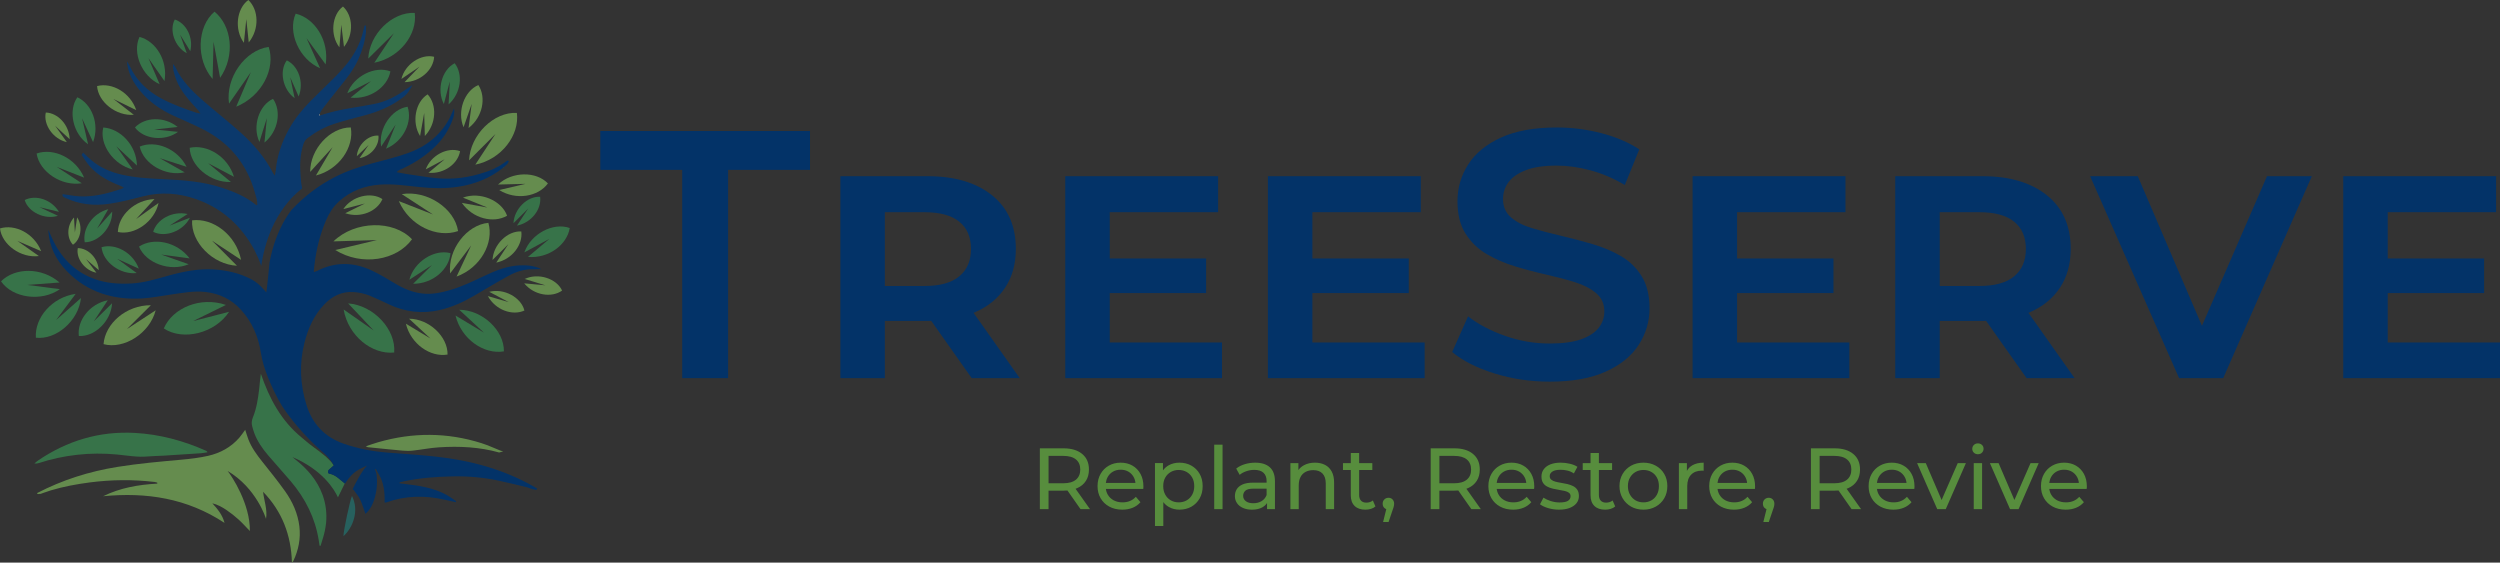 <svg xmlns="http://www.w3.org/2000/svg" id="Dark_Green_Leaves" viewBox="0 0 701.584 157.878"><rect x="0" y="0" width="701.584" height="157.878" fill="#333333" stroke="none"/><defs><style>.cls-1{fill:#578d3d;}.cls-1,.cls-2,.cls-3,.cls-4,.cls-5,.cls-6,.cls-7,.cls-8{stroke-width:0px;}.cls-2{fill:#64954b;}.cls-3{fill:#658c4e;}.cls-4{fill:#377349;}.cls-5{fill:#27615e;}.cls-6{fill:#0b396c;}.cls-7{fill:#033368;}.cls-8{fill:#fefefe;}</style></defs><path class="cls-7" d="M191.45,106.116v-58.454h-22.985v-10.899h58.851v10.899h-22.986v58.454h-12.88ZM286.166,106.116l-12.949-18.323c.088-.036.181-.068.268-.105,3.698-1.585,6.554-3.896,8.57-6.935,2.014-3.038,3.022-6.671,3.022-10.898,0-6.473-2.23-11.493-6.688-15.06-4.458-3.567-10.487-5.35-18.081-5.35h-24.472v56.671h12.483v-16.05h11.988c.348,0,.685-.013,1.027-.02l11.357,16.07h13.474ZM269.225,62.226c2.18,1.783,3.269,4.327,3.269,7.629s-1.089,5.862-3.269,7.678c-2.18,1.818-5.449,2.725-9.809,2.725h-11.097v-20.707h11.097c4.359,0,7.629.892,9.809,2.675ZM311.43,96.109v-13.871h27.047v-9.709h-27.047v-12.979h30.416v-10.106h-42.9v56.671h43.989v-10.006h-31.506ZM368.298,96.109v-13.871h27.047v-9.709h-27.047v-12.979h30.416v-10.106h-42.9v56.671h43.989v-10.006h-31.506ZM434.876,107.106c-5.417,0-10.601-.777-15.555-2.328-4.953-1.551-8.884-3.55-11.79-5.994l4.458-10.006c2.775,2.18,6.208,3.997,10.304,5.449,4.095,1.454,8.288,2.18,12.583,2.18,3.632,0,6.571-.396,8.817-1.188,2.245-.793,3.897-1.866,4.954-3.22,1.056-1.353,1.585-2.888,1.585-4.607,0-2.113-.76-3.814-2.279-5.103-1.52-1.288-3.485-2.311-5.894-3.071-2.412-.758-5.088-1.469-8.025-2.13-2.94-.659-5.88-1.436-8.818-2.328-2.94-.892-5.615-2.046-8.025-3.468-2.412-1.42-4.376-3.319-5.894-5.697-1.52-2.378-2.279-5.416-2.279-9.116,0-3.764,1.006-7.215,3.022-10.353,2.014-3.136,5.085-5.647,9.214-7.529,4.127-1.883,9.363-2.824,15.704-2.824,4.161,0,8.288.53,12.384,1.585,4.095,1.057,7.662,2.576,10.7,4.557l-4.062,10.007c-3.106-1.848-6.308-3.22-9.61-4.112-3.304-.892-6.474-1.337-9.512-1.337-3.567,0-6.457.43-8.669,1.288-2.214.859-3.832,1.982-4.854,3.369-1.025,1.387-1.536,2.972-1.536,4.756,0,2.114.743,3.814,2.229,5.103,1.486,1.288,3.434,2.296,5.846,3.022,2.41.728,5.103,1.436,8.075,2.13,2.972.693,5.927,1.471,8.867,2.328,2.938.859,5.613,1.982,8.025,3.369,2.41,1.387,4.359,3.27,5.846,5.647,1.486,2.378,2.229,5.384,2.229,9.016,0,3.7-1.008,7.118-3.022,10.254-2.015,3.138-5.103,5.647-9.264,7.53-4.161,1.882-9.412,2.823-15.752,2.823ZM487.484,96.109v-13.871h27.047v-9.709h-27.047v-12.979h30.416v-10.106h-42.9v56.671h43.99v-10.006h-31.506ZM582.199,106.116l-12.949-18.323c.088-.036.181-.068.268-.105,3.698-1.585,6.554-3.896,8.57-6.935,2.014-3.038,3.022-6.671,3.022-10.898,0-6.473-2.229-11.493-6.688-15.06-4.458-3.567-10.487-5.35-18.081-5.35h-24.472v56.671h12.483v-16.05h11.988c.348,0,.685-.013,1.027-.02l11.357,16.07h13.474ZM565.258,62.226c2.18,1.783,3.269,4.327,3.269,7.629s-1.089,5.862-3.269,7.678c-2.18,1.818-5.449,2.725-9.809,2.725h-11.097v-20.707h11.097c4.359,0,7.629.892,9.809,2.675ZM636.194,49.445l-18.253,41.992-18.008-41.992h-13.376l24.968,56.671h12.384l24.868-56.671h-12.582ZM670.077,96.109v-13.871h27.047v-9.709h-27.047v-12.979h30.416v-10.106h-42.9v56.671h43.99v-10.006h-31.506Z"></path><path class="cls-1" d="M302.305,136.983c1.056-.471,1.869-1.15,2.437-2.036s.853-1.947.853-3.181c0-1.869-.634-3.328-1.902-4.376s-3.007-1.573-5.217-1.573h-6.656v17.066h2.438v-5.193h4.218c.375,0,.736-.015,1.084-.044l3.671,5.238h2.658l-4.056-5.724c.159-.057.323-.108.473-.175ZM298.405,135.618h-4.145v-7.68h4.145c1.56,0,2.742.333,3.547 1.0.805.667,1.206,1.609,1.206,2.829s-.402,2.165-1.206,2.84c-.805.675-1.987,1.012-3.547,1.012ZM317.81,130.668c-.96-.552-2.064-.829-3.316-.829-1.235,0-2.344.28-3.328.841-.984.56-1.756,1.337-2.316,2.328s-.841,2.129-.841,3.413c0,1.284.288,2.422.865,3.414s1.39,1.771,2.438,2.34c1.048.569,2.264.853,3.645.853,1.072,0,2.043-.178,2.913-.536.869-.357,1.597-.877,2.182-1.56l-1.292-1.511c-.472.52-1.02.91-1.646,1.17-.626.261-1.32.39-2.084.39-.926,0-1.747-.187-2.462-.56-.716-.374-1.272-.898-1.67-1.573-.294-.497-.477-1.046-.554-1.645h10.489c.017-.114.029-.236.037-.366.008-.13.012-.244.012-.342,0-1.332-.272-2.499-.817-3.498s-1.296-1.776-2.255-2.329ZM312.325,132.363c.634-.366,1.357-.548,2.169-.548.829,0,1.556.183,2.183.548.625.366,1.117.874,1.474,1.523.271.493.434,1.038.49,1.634h-8.303c.068-.592.234-1.133.5-1.621.357-.659.853-1.17,1.487-1.536ZM334.339,130.668c-.975-.552-2.096-.829-3.364-.829-1.105,0-2.101.244-2.987.731-.639.352-1.177.835-1.621,1.44v-2.05h-2.243v17.65h2.34v-6.704c.441.571.961,1.035,1.573,1.377.886.496,1.865.743,2.938.743,1.268,0,2.389-.276,3.364-.829.976-.552,1.747-1.325,2.316-2.316s.853-2.146.853-3.462-.285-2.466-.853-3.45c-.569-.983-1.34-1.751-2.316-2.304ZM334.571,138.823c-.382.692-.902,1.224-1.56,1.597-.659.374-1.402.56-2.231.56-.813,0-1.549-.187-2.207-.56-.659-.374-1.179-.906-1.561-1.597-.381-.69-.572-1.49-.572-2.401,0-.926.191-1.726.572-2.401.382-.674.902-1.198,1.561-1.572.658-.374,1.394-.561,2.207-.561.829,0,1.572.187,2.231.561.658.374,1.178.898,1.56,1.572.382.675.573,1.475.573,2.401,0,.911-.191,1.711-.573,2.401ZM340.751,124.793h2.341v18.089h-2.341v-18.089ZM352.258,129.84c-1.024,0-2.003.142-2.938.427-.934.284-1.735.695-2.401,1.231l.976,1.755c.503-.422,1.121-.759,1.853-1.012.731-.252,1.478-.378,2.243-.378,1.154,0,2.019.272,2.596.817s.866,1.313.866,2.304v.463h-3.706c-1.284,0-2.304.171-3.06.512-.755.342-1.3.796-1.633,1.365-.333.569-.5,1.203-.5,1.902,0,.731.195,1.386.585,1.963s.946,1.028,1.67,1.352c.723.326,1.564.488,2.523.488,1.186,0,2.169-.223,2.95-.671.55-.315.976-.713,1.292-1.186v1.71h2.219v-7.801c0-1.771-.479-3.088-1.439-3.949s-2.324-1.292-4.096-1.292ZM354.025,140.64c-.658.39-1.426.585-2.304.585-.894,0-1.593-.19-2.096-.572-.504-.382-.756-.89-.756-1.524,0-.552.203-1.024.61-1.414.406-.39,1.194-.585,2.365-.585h3.608v1.804c-.293.748-.768,1.317-1.427,1.706ZM373.711,132.302c.455.829.683,1.878.683,3.145v7.436h-2.34v-7.167c0-1.251-.305-2.195-.914-2.829-.61-.634-1.467-.951-2.572-.951-.829,0-1.552.163-2.17.488-.618.325-1.093.805-1.427,1.439-.333.634-.5,1.422-.5,2.365v6.656h-2.34v-12.921h2.243v1.954c.402-.56.93-1.017,1.585-1.369.878-.471,1.902-.707,3.072-.707,1.056,0,1.987.204,2.792.61.804.406,1.434,1.024,1.889,1.852ZM385.267,140.445l.732,1.682c-.358.309-.784.536-1.28.683-.496.147-1.012.22-1.548.22-1.301,0-2.308-.349-3.023-1.048-.715-.698-1.072-1.698-1.072-2.998v-7.095h-2.195v-1.926h2.195v-2.829h2.34v2.829h3.706v1.926h-3.706v6.997c0,.699.175,1.236.524,1.609.349.375.849.561,1.499.561.731,0,1.341-.203,1.828-.61ZM390.801,140.165c.292.317.439.711.439,1.182,0,.163-.013.321-.037.476-.025.154-.065.333-.122.536-.057.204-.142.451-.256.744l-1.146,3.389h-1.536l.896-3.618c-.2-.073-.381-.183-.542-.332-.317-.292-.475-.69-.475-1.194,0-.488.158-.886.475-1.194s.703-.463,1.158-.463c.471,0,.853.158,1.146.475ZM411.986,136.983c1.056-.471,1.869-1.15,2.438-2.036.569-.886.853-1.947.853-3.181,0-1.869-.634-3.328-1.902-4.376s-3.007-1.573-5.217-1.573h-6.656v17.066h2.438v-5.193h4.218c.375,0,.736-.015,1.084-.045l3.671,5.238h2.657l-4.056-5.724c.159-.057.323-.109.473-.175ZM408.086,135.618h-4.144v-7.68h4.144c1.56,0,2.743.333,3.547 1.0.805.667,1.207,1.609,1.207,2.829s-.402,2.165-1.207,2.84c-.804.675-1.987,1.012-3.547,1.012ZM427.492,130.668c-.96-.552-2.064-.829-3.316-.829-1.235,0-2.344.28-3.328.841-.984.56-1.756,1.337-2.316,2.328s-.841,2.129-.841,3.413c0,1.284.288,2.422.865,3.414s1.39,1.771,2.438,2.34c1.048.569,2.264.853,3.645.853,1.072,0,2.043-.178,2.913-.536.869-.357,1.597-.877,2.182-1.56l-1.292-1.511c-.472.52-1.02.91-1.646,1.17-.626.261-1.32.39-2.084.39-.926,0-1.747-.187-2.462-.56-.716-.374-1.272-.898-1.67-1.573-.294-.497-.477-1.046-.554-1.645h10.489c.017-.114.029-.236.037-.366.008-.13.012-.244.012-.342,0-1.332-.272-2.499-.817-3.498s-1.296-1.776-2.255-2.329ZM422.006,132.363c.634-.366,1.357-.548,2.169-.548.829,0,1.556.183,2.183.548.625.366,1.117.874,1.474,1.523.271.493.434,1.038.49,1.634h-8.303c.068-.592.234-1.133.5-1.621.357-.659.853-1.17,1.487-1.536ZM442.643,137.446c.3.439.451,1.024.451,1.756,0,.78-.228,1.454-.683,2.023-.456.569-1.097,1.012-1.926,1.329-.829.317-1.82.475-2.974.475-1.073,0-2.093-.146-3.06-.438-.967-.293-1.727-.65-2.279-1.073l.976-1.853c.552.374,1.235.691,2.048.951.812.26,1.641.39,2.487.39,1.089,0,1.872-.154,2.352-.464.479-.308.719-.739.719-1.292,0-.406-.146-.723-.438-.951-.293-.228-.679-.398-1.158-.512s-1.012-.216-1.597-.305-1.17-.203-1.756-.342c-.585-.138-1.121-.333-1.609-.585-.488-.252-.878-.601-1.17-1.048-.292-.447-.439-1.044-.439-1.792,0-.781.22-1.463.659-2.049.439-.584,1.06-1.036,1.865-1.352.804-.317,1.759-.476,2.864-.476.845,0,1.702.102,2.572.305.869.203,1.58.491,2.133.865l-1,1.853c-.585-.39-1.195-.659-1.829-.805s-1.268-.22-1.902-.22c-1.024,0-1.788.167-2.291.5-.504.333-.756.76-.756,1.28,0,.438.151.776.451,1.012.301.236.691.419,1.17.548.479.13,1.012.24,1.597.329.585.09,1.17.204,1.756.342s1.117.329,1.597.572c.479.244.869.585,1.17,1.024ZM452.553,140.445l.731,1.682c-.357.309-.784.536-1.28.683-.496.147-1.012.22-1.548.22-1.301,0-2.308-.349-3.023-1.048-.716-.698-1.073-1.698-1.073-2.998v-7.095h-2.194v-1.926h2.194v-2.829h2.341v2.829h3.706v1.926h-3.706v6.997c0,.699.175,1.236.524,1.609.349.375.849.561,1.499.561.731,0,1.34-.203,1.828-.61ZM464.657,130.681c-1.016-.561-2.166-.841-3.45-.841-1.301,0-2.455.28-3.462.841-1.008.56-1.804,1.337-2.389,2.328s-.877,2.129-.877,3.413c0,1.268.292,2.401.877,3.401.585,1,1.381,1.784,2.389,2.353,1.007.569,2.161.853,3.462.853,1.284,0,2.434-.284,3.45-.853,1.016-.569,1.812-1.349,2.389-2.34s.865-2.129.865-3.414c0-1.3-.288-2.441-.865-3.425-.577-.983-1.373-1.756-2.389-2.316ZM464.986,138.823c-.374.692-.889,1.224-1.548,1.597-.658.374-1.402.56-2.231.56s-1.569-.187-2.219-.56c-.65-.374-1.17-.906-1.56-1.597-.39-.69-.585-1.49-.585-2.401,0-.926.195-1.726.585-2.401.39-.674.91-1.198,1.56-1.572.65-.374,1.39-.561,2.219-.561s1.573.187,2.231.561c.659.374,1.174.898,1.548,1.572.374.675.561,1.475.561,2.401,0,.911-.187,1.711-.561,2.401ZM474.982,130.547c.845-.471,1.886-.707,3.121-.707v2.267c-.097-.016-.191-.024-.28-.024h-.256c-1.251,0-2.243.374-2.974,1.121-.731.748-1.097,1.829-1.097,3.243v6.436h-2.341v-12.921h2.243v2.193c.365-.677.887-1.219,1.585-1.608ZM489.464,130.668c-.959-.552-2.064-.829-3.316-.829-1.236,0-2.345.28-3.328.841-.983.56-1.755,1.337-2.316,2.328-.56.991-.841,2.129-.841,3.413,0,1.284.288,2.422.865,3.414.576.991,1.389,1.771,2.438,2.34,1.048.569,2.263.853,3.644.853,1.073,0,2.044-.178,2.913-.536.869-.357,1.597-.877,2.182-1.56l-1.292-1.511c-.472.52-1.02.91-1.645,1.17-.626.261-1.321.39-2.084.39-.927,0-1.748-.187-2.463-.56-.716-.374-1.272-.898-1.67-1.573-.293-.497-.477-1.046-.554-1.645h10.489c.016-.114.028-.236.036-.366.008-.13.013-.244.013-.342,0-1.332-.273-2.499-.817-3.498-.545-1-1.296-1.776-2.255-2.329ZM483.978,132.363c.634-.366,1.357-.548,2.17-.548.829,0,1.556.183,2.182.548s1.117.874,1.474,1.523c.271.493.434,1.038.49,1.634h-8.304c.068-.592.234-1.133.5-1.621.357-.659.853-1.17,1.487-1.536ZM497.509,140.165c.293.317.439.711.439,1.182,0,.163-.012.321-.037.476-.024.154-.065.333-.122.536-.057.204-.142.451-.256.744l-1.146,3.389h-1.535l.895-3.618c-.2-.073-.381-.183-.542-.332-.317-.292-.475-.69-.475-1.194,0-.488.158-.886.475-1.194s.703-.463,1.158-.463c.471,0,.853.158,1.146.475ZM518.694,136.983c1.056-.471,1.869-1.15,2.438-2.036.569-.886.853-1.947.853-3.181,0-1.869-.633-3.328-1.901-4.376s-3.007-1.573-5.218-1.573h-6.656v17.066h2.438v-5.193h4.218c.375,0,.737-.015,1.084-.045l3.67,5.238h2.658l-4.056-5.724c.159-.057.323-.109.473-.175ZM514.793,135.618h-4.145v-7.68h4.145c1.56,0,2.742.333,3.547 1.0.805.667,1.207,1.609,1.207,2.829s-.402,2.165-1.207,2.84c-.805.675-1.987,1.012-3.547,1.012ZM534.199,130.668c-.959-.552-2.064-.829-3.316-.829-1.236,0-2.345.28-3.328.841-.983.56-1.755,1.337-2.316,2.328-.56.991-.841,2.129-.841,3.413,0,1.284.288,2.422.865,3.414.576.991,1.389,1.771,2.438,2.34,1.048.569,2.263.853,3.644.853,1.073,0,2.044-.178,2.913-.536.869-.357,1.597-.877,2.182-1.56l-1.292-1.511c-.472.52-1.02.91-1.645,1.17-.626.261-1.321.39-2.084.39-.927,0-1.748-.187-2.463-.56-.716-.374-1.272-.898-1.67-1.573-.293-.497-.477-1.046-.554-1.645h10.489c.016-.114.028-.236.036-.366.008-.13.013-.244.013-.342,0-1.332-.273-2.499-.817-3.498-.545-1-1.296-1.776-2.255-2.329ZM528.714,132.363c.634-.366,1.357-.548,2.17-.548.829,0,1.556.183,2.182.548s1.117.874,1.474,1.523c.271.493.434,1.038.49,1.634h-8.304c.068-.592.234-1.133.5-1.621.357-.659.853-1.17,1.487-1.536ZM549.412,129.962h2.291l-5.656,12.921h-2.389l-5.656-12.921h2.438l4.443,10.352,4.529-10.352ZM553.898,129.962h2.341v12.921h-2.341v-12.921ZM556.202,124.854c.3.285.451.638.451,1.061,0,.438-.146.808-.439,1.109-.292.301-.674.451-1.146.451-.456,0-.833-.146-1.134-.439-.301-.292-.451-.65-.451-1.072,0-.439.15-.805.451-1.098.3-.292.678-.438,1.134-.438.455,0,.832.142,1.134.426ZM569.842,129.962h2.291l-5.656,12.921h-2.389l-5.656-12.921h2.438l4.443,10.352,4.529-10.352ZM584.823,132.997c-.545-1-1.296-1.776-2.255-2.329-.959-.552-2.064-.829-3.316-.829-1.236,0-2.345.28-3.328.841-.983.56-1.755,1.337-2.316,2.328-.56.991-.841,2.129-.841,3.413,0,1.284.288,2.422.865,3.414.576.991,1.389,1.771,2.438,2.34,1.048.569,2.263.853,3.644.853,1.073,0,2.044-.178,2.913-.536.869-.357,1.597-.877,2.182-1.56l-1.292-1.511c-.472.52-1.02.91-1.645,1.17-.626.261-1.321.39-2.084.39-.927,0-1.748-.187-2.463-.56-.716-.374-1.272-.898-1.67-1.573-.293-.497-.477-1.046-.554-1.645h10.489c.016-.114.028-.236.036-.366.008-.13.013-.244.013-.342,0-1.332-.273-2.499-.817-3.498ZM577.082,132.363c.634-.366,1.357-.548,2.17-.548.829,0,1.556.183,2.182.548s1.117.874,1.474,1.523c.271.493.434,1.038.49,1.634h-8.304c.068-.592.234-1.133.5-1.621.357-.659.853-1.17,1.487-1.536Z"></path><path class="cls-4" d="M58.24,126.915c-.71.109-1.286.24-1.868.28-3.506.24-7.013.468-10.521.683-1.437.088-2.883.076-4.314.215-2.946.288-5.831-.27-8.734-.546-7.529-.716-14.878.118-22.067,2.442-.311.101-.636.159-1.067.048.313-.255.609-.535.941-.761,8.211-5.593,17.241-8.327,27.211-7.788,7.025.38,13.687,2.194,20.089,5.048.067.03.107.119.329.379Z"></path><path class="cls-3" d="M140.083,126.989c-5.521-1.555-11.166-1.815-16.842-1.458-2.482.156-4.941.657-7.419.93-.954.105-1.935.083-2.893-.003-3.2-.285-6.396-.625-9.593-.947-.207-.021-.411-.072-.653-.28,1.144-.376,2.278-.786,3.434-1.121,9.688-2.803,19.364-2.789,28.994.253,1.837.58,3.595,1.409,5.393,2.114.228.089.477.127.715.189-.379.108-.758.215-1.136.323Z"></path><path class="cls-5" d="M98.776,139.198c2.078,4.057.31,8.832-2.389,11.272-.051-1.25,1.832-10.133,2.389-11.272Z"></path><path class="cls-2" d="M141.546,45.66c-.105.077-.209.154-.313.231.105-.077.209-.154.313-.231Z"></path><path class="cls-2" d="M139.302,47.004c-.102.054-.203.107-.304.161.102-.054.203-.107.304-.161Z"></path><path class="cls-2" d="M139.811,46.746c-.117.057-.235.113-.352.17.118-.057.235-.113.352-.17Z"></path><path class="cls-2" d="M17.953,55.334c.097.049.193.099.289.148-.097-.05-.193-.099-.289-.148Z"></path><path class="cls-2" d="M137.282,47.925c-.096.037-.192.074-.288.111.096-.037.192-.074.288-.111Z"></path><path class="cls-2" d="M142.295,45.122c-.111.08-.222.16-.332.24.111-.08.222-.16.332-.24Z"></path><path class="cls-2" d="M138.483,47.418c-.073.032-.146.065-.218.096.073-.032.145-.064.218-.096Z"></path><polygon class="cls-2" points="141.202 47.084 141.211 46.995 141.301 46.997 141.293 47.088 141.202 47.084"></polygon><polygon class="cls-2" points="140.043 46.624 140.022 46.677 139.968 46.659 139.984 46.583 140.043 46.624"></polygon><polygon class="cls-2" points="142.167 46.212 142.2 46.179 142.224 46.238 142.167 46.212"></polygon><polygon class="cls-2" points="140.563 46.313 140.529 46.389 140.445 46.382 140.471 46.289 140.563 46.313"></polygon><path class="cls-2" d="M141.08,45.976c-.058.038-.116.076-.173.113.058-.038.116-.075.173-.113Z"></path><path class="cls-2" d="M141.831,45.441c-.059.043-.118.086-.177.129.059-.043.118-.086.177-.129Z"></path><path class="cls-8" d="M89.885,32.383c-.131.012-.262.024-.394.035.05-.123.099-.245.148-.368.082.111.163.222.245.333Z"></path><path class="cls-3" d="M125.6,99.503c.086-5.049-5.192-10.03-10.804-10.062l5.992,5.546-6.886-4.147c1.403,5.729,6.883,9.479,11.697,8.662Z"></path><path class="cls-3" d="M147.169,87.145c-.924-3.711-5.758-6.323-9.869-5.25l5.467,2.887-5.848-1.688c2.145,3.917,6.887,5.59,10.249,4.052Z"></path><path class="cls-3" d="M157.748,81.544c-1.574-3.413-6.722-5.048-10.495-3.256l5.81,1.783-5.957-.556c2.792,3.388,7.678,4.133,10.642,2.029Z"></path><path class="cls-3" d="M146.298,64.95c-3.886-.221-7.883,3.692-8.08,8.012l4.455-4.445-3.405,5.176c4.455-.905,7.511-5.011,7.03-8.743Z"></path><path class="cls-3" d="M137.054,62.532c-6.11.582-11.43,7.529-10.731,14.204l5.91-7.874-4.102,8.746c6.734-2.443,10.543-9.464,8.923-15.076Z"></path><path class="cls-3" d="M115.625,67.147c-5.198-5.471-16.04-5.251-22.055.593l12.197-.366-11.683,2.793c7.496,4.636,17.265,2.893,21.541-3.02Z"></path><path class="cls-3" d="M107.324,55.871c-3.225-2.147-8.627-.802-10.973,2.808l6.064-1.572-5.53,2.728c4.28,1.467,8.972-.517,10.439-3.964Z"></path><path class="cls-3" d="M128.554,64.846c-.981-6.39-8.716-11.536-15.803-10.366l8.758,5.706-9.584-3.748c3.006,6.926,10.73,10.477,16.629,8.408Z"></path><path class="cls-3" d="M142.306,60.539c-1.543-4.311-7.614-6.848-12.385-5.081l6.858,2.789-7.168-1.315c3.023,4.411,8.871,5.84,12.695,3.607Z"></path><path class="cls-3" d="M153.762,51.481c-3.279-3.486-10.155-3.381-13.988.305l7.736-.193-7.418,1.734c4.739,2.964,10.939,1.89,13.67-1.847Z"></path><path class="cls-3" d="M145.057,31.689c-6.455-.366-13.094,6.132-13.421,13.308l7.4-7.383-5.655,8.597c7.399-1.503,12.476-8.322,11.676-14.522Z"></path><path class="cls-3" d="M129.113,42.419c-3.501-1.279-8.25,1.2-9.627,5.106l5.316-2.841-4.555,3.802c4.335.405,8.274-2.512,8.867-6.067Z"></path><path class="cls-3" d="M134.248,23.869c-3.959,1.654-6.037,7.459-4.15,11.838l2.275-6.554-.881,6.773c3.981-3.044,5.033-8.587,2.757-12.056Z"></path><path class="cls-3" d="M120.01,26.477c-3.458,2.137-4.538,7.878-2.121,11.694l1.153-6.471.183,6.468c3.272-3.441,3.431-8.784.784-11.691Z"></path><path class="cls-3" d="M106.203,38.052c-2.859-.219-5.861,2.604-6.069,5.784l3.347-3.209-2.584,3.763c3.295-.601,5.606-3.581,5.306-6.338Z"></path><path class="cls-3" d="M98.444,35.764c-5.78-.042-11.422,6.055-11.396,12.478l6.282-6.921-4.67,7.928c6.541-1.669,10.773-7.984,9.784-13.485Z"></path><path class="cls-3" d="M121.837,15.935c-3.688-.91-8.225,2.125-9.19,6.234l5.072-3.463-4.196,4.353c4.436-.068,8.105-3.457,8.314-7.124Z"></path><path class="cls-3" d="M96.248,1.827c-3.141,2.366-3.671,7.993-1.002,11.454l.535-6.337.753,6.215c2.845-3.606,2.523-8.767-.285-11.332Z"></path><path class="cls-3" d="M69.691,0c-3.338,2.434-3.986,8.335-1.24,12.014l.665-6.647.689,6.54c3.047-3.741,2.793-9.167-.114-11.907Z"></path><path class="cls-3" d="M27.24,24.156c.313,4.467,5.359,8.46,10.318,8.057l-5.72-4.438,6.402,3.133c-1.68-4.952-6.809-7.844-10.999-6.752Z"></path><path class="cls-3" d="M12.851,31.576c-.761,3.403,2.115,7.507,5.906,8.311l-3.281-4.586,4.08,3.764c-.151-4.07-3.335-7.37-6.705-7.489Z"></path><path class="cls-3" d="M53.913,61.834c-.358,6.114,5.786,12.416,12.584,12.739l-6.982-7.024,8.135,5.373c-1.411-7.013-7.862-11.834-13.738-11.088Z"></path><path class="cls-3" d="M33.078,65.105c4.68,1.038,10.314-2.925,11.409-8.138l-6.296,4.521,5.164-5.617c-5.594.217-10.123,4.602-10.277,9.235Z"></path><path class="cls-3" d="M20.481,68.677c2.218-1.462,2.814-5.232,1.162-7.678l-.629,4.249-.243-4.221c-2.071,2.31-2.073,5.803-.289,7.651Z"></path><path class="cls-3" d="M21.831,69.628c-.558,2.909,1.99,6.319,5.23,6.903l-2.904-3.809,3.562,3.09c-.234-3.452-3.022-6.171-5.887-6.184Z"></path><path class="cls-3" d="M0,64.11c.528,4.548,5.868,8.39,10.914,7.747l-6.049-4.266,6.685,2.901c-1.947-4.98-7.321-7.693-11.549-6.383Z"></path><path class="cls-3" d="M29.058,96.579c5.763,1.546,12.985-3.075,14.631-9.497l-8.076,5.277,6.728-6.703c-6.968-.035-12.838,5.17-13.283,10.922Z"></path><path class="cls-4" d="M141.413,98.604c.098-5.86-6.028-11.639-12.541-11.676l6.956,6.436-7.993-4.811c1.629,6.648,7.99,11,13.578,10.051Z"></path><path class="cls-4" d="M110.621,98.931c.547-6.442-5.761-13.261-12.925-13.789l7.172,7.604-8.435-5.894c1.294,7.439,7.968,12.704,14.188,12.079Z"></path><path class="cls-4" d="M126.431,71.051c-4.538-1.23-10.238,2.397-11.548,7.455l6.374-4.143-5.315,5.269c5.491.042,10.127-4.048,10.489-8.581Z"></path><path class="cls-4" d="M159.888,63.988c-4.652-1.672-10.933,1.647-12.733,6.837l7.031-3.803-6.016,5.073c5.751.507,10.956-3.388,11.718-8.107Z"></path><path class="cls-4" d="M151.581,55.222c-3.599-.204-7.3,3.418-7.482,7.419l4.125-4.116-3.153,4.793c4.125-.838,6.955-4.64,6.509-8.096Z"></path><path class="cls-4" d="M127.604,17.746c-3.605,1.847-5.136,7.463-3.039,11.446l1.661-6.335-.333,6.439c3.524-3.157,4.107-8.451,1.711-11.549Z"></path><path class="cls-4" d="M114.38,29.954c-4.541.671-8.226,6.141-7.424,11.178l4.087-6.195-2.7,6.789c4.93-2.106,7.482-7.575,6.037-11.772Z"></path><path class="cls-4" d="M109.56,20.036c-4.332-1.669-10.3,1.315-12.1,6.149l6.681-3.422-5.755,4.635c5.389.598,10.358-2.948,11.174-7.363Z"></path><path class="cls-4" d="M116.394,3.629c-6.276-.352-12.732,5.903-13.049,12.812l7.195-7.108-5.498,8.277c7.194-1.447,12.13-8.012,11.353-13.981Z"></path><path class="cls-4" d="M82.974,3.835c-2.324,5.248.996,12.797,6.856,15.314l-3.818-8.458,5.373,7.388c1.067-6.617-3.01-12.969-8.411-14.245Z"></path><path class="cls-4" d="M80.486,16.939c-2.192,2.984-1.147,8.202,2.196,10.601l-1.232-5.859,2.36,5.401c1.59-4.022-.097-8.589-3.324-10.143Z"></path><path class="cls-4" d="M76.621,27.737c-3.949,1.796-5.866,7.728-3.821,12.094l2.092-6.695-.677,6.872c3.927-3.202,4.815-8.837,2.405-12.271Z"></path><path class="cls-4" d="M75.4,13.167c-6.654.906-12.175,8.691-11.127,15.909l6.126-8.817-4.113,9.684c7.258-2.955,11.123-10.752,9.114-16.775Z"></path><path class="cls-4" d="M60.196,3.274c-4.924,4.189-5.246,13.473-.531,18.893l.261-10.45,1.839,10.125c4.318-6.194,3.287-14.632-1.57-18.567Z"></path><path class="cls-4" d="M49.05,5.474c-1.634,3.023-.007,7.686,3.373,9.465l-1.881-5.229,2.86,4.663c.948-3.9-1.187-7.884-4.351-8.899Z"></path><path class="cls-4" d="M39.147,10.358c-2.081,4.477.656,11.021,5.655,13.278l-3.151-7.334,4.504,6.439c1.022-5.674-2.384-11.201-7.009-12.383Z"></path><path class="cls-4" d="M53.233,41.474c.138,5.079,5.792,9.833,11.567,9.598l-6.414-5.289,7.271,3.839c-1.7-5.691-7.506-9.199-12.424-8.149Z"></path><path class="cls-4" d="M39.212,41.137c1.051,4.86,7.228,8.45,12.614,7.222l-6.989-3.973,7.531,2.431c-2.63-5.177-8.725-7.543-13.157-5.68Z"></path><path class="cls-4" d="M37.869,35.767c2.453,3.356,8.392,4,12.09,1.233l-6.688-.661,6.579-.701c-3.768-3.062-9.227-2.799-11.98.13Z"></path><path class="cls-4" d="M28.984,35.781c-1.19,4.665,2.835,10.477,8.269,11.773l-4.594-6.498,5.768,5.401c-.104-5.631-4.595-10.348-9.443-10.677Z"></path><path class="cls-4" d="M21.706,27.295c-2.663,3.785-1.223,10.278,3.016,13.191l-1.691-7.29,3.088,6.689c1.884-5.066-.342-10.731-4.414-12.589Z"></path><path class="cls-4" d="M10.274,43.077c.778,5.133,6.981,9.277,12.674,8.349l-7.024-4.596,7.69,3.025c-2.403-5.567-8.6-8.43-13.34-6.778Z"></path><path class="cls-4" d="M42.987,65.052c3.357,1.716,8.431-.186,10.296-3.937l-5.688,2.195,5.043-3.254c-4.302-.942-8.617,1.5-9.651,4.996Z"></path><path class="cls-4" d="M23.783,67.99c3.953-.01,7.77-4.217,7.709-8.609l-4.249,4.774,3.14-5.452c-4.462,1.185-7.313,5.531-6.6,9.287Z"></path><path class="cls-4" d="M28.493,69.376c.414,4.168,5.24,7.764,9.866,7.252l-5.469-3.994,6.071,2.755c-1.706-4.584-6.58-7.148-10.468-6.013Z"></path><path class="cls-4" d="M39.013,69.199c1.93,4.676,8.762,7.155,13.933,4.953l-7.715-2.716,7.979,1.074c-3.568-4.708-10.097-5.977-14.198-3.311Z"></path><path class="cls-4" d="M45.97,92.17c5.377,3.589,14.395,1.355,18.316-4.664l-10.122,2.611,9.234-4.542c-7.139-2.457-14.973.846-17.427,6.595Z"></path><path class="cls-4" d="M22.125,94.292c4.468.269,9.08-4.215,9.323-9.183l-5.141,5.095,3.936-5.94c-5.127,1.024-8.657,5.733-8.118,10.028Z"></path><path class="cls-4" d="M10.067,94.77c5.725.67,11.979-4.759,12.653-11.128l-6.979,6.176,5.491-7.35c-6.665.943-11.546,6.741-11.165,12.302Z"></path><path class="cls-4" d="M.287,78.946c3.219,4.704,11.331,5.841,16.517,2.205l-9.139-1.192,9.047-.68c-5.033-4.357-12.527-4.23-16.425-.334Z"></path><path class="cls-4" d="M6.932,56.138c1.006,3.381,5.569,5.587,9.313,4.428l-5.158-2.433,5.459,1.313c-2.14-3.52-6.579-4.864-9.614-3.307Z"></path><path class="cls-6" d="M113.09,25.643c-2.539,1.749-5.277,3.032-8.332,3.579-1.958.351-3.911.727-5.875,1.034-3.056.478-6.066,1.135-8.998,2.126-.131.012-.262.024-.394.035.05-.123.099-.245.148-.368.242-.442.432-.925.737-1.319,1.551-2.01,3.11-4.015,4.706-5.989,2.077-2.57,4.151-5.132,5.513-8.186,1.078-2.416,1.845-4.912,2.104-7.549.059-.597.009-1.205.009-1.808l-.365-.051c-.115.418-.251.831-.34,1.254-.441,2.087-1.208,4.043-2.242,5.91-1.471,2.658-3.412,4.943-5.535,7.08-2.328,2.342-4.736,4.604-7.058,6.952-2.329,2.356-4.423,4.921-6.032,7.822-2.009,3.621-3.377,7.474-3.748,11.636-.038.425-.142.844-.255,1.486-.271-.361-.391-.481-.463-.624-2.217-4.369-5.36-8.032-8.947-11.286-3.414-3.097-7.064-5.934-10.544-8.961-3.172-2.759-6.172-5.689-7.97-9.604-.111-.242-.328-.435-.677-.884.055.805.032,1.316.133,1.801.372,1.794,1.019,3.486,1.978,5.056,1.377,2.256,3.146,4.193,4.934,6.117.204.22.359.487.696.951-.569-.101-.857-.117-1.122-.205-3.373-1.134-6.724-2.325-9.869-4.013-3.953-2.122-7.055-5.076-8.923-9.224-.191-.424-.491-.799-.741-1.197.268,3.305,1.79,6.007,3.833,8.442,2.522,3.005,5.674,5.181,9.226,6.806,2.733,1.25,5.506,2.419,8.187,3.771,7.515,3.789,12.436,9.759,14.684,17.881.307,1.11.761,2.223.628,3.481-.182-.062-.318-.071-.404-.142-2.768-2.269-6.006-3.602-9.355-4.723-5.406-1.808-11.023-2.192-16.652-2.454-3.937-.183-7.867-.394-11.718-1.296-3.002-.703-5.8-1.878-8.205-3.85-.875-.717-1.676-1.526-2.511-2.293-.145.209-.29.419-.434.627.746,1.058,1.405,2.196,2.256,3.164,2.384,2.707,5.496,4.316,8.808,5.59.244.094.47.238.8.409-.264.159-.396.273-.548.325-3.869,1.31-7.798,2.349-11.927,2.147-1.579-.077-3.145-.411-4.717-.628-.005.197-.011.394-.017.59.133.091.266.184.4.276.097.049.193.099.289.148,3.95,1.896,8.15,2.327,12.403,1.706,3.172-.463,6.303-1.268,9.413-2.075,5.098-1.323,10.106-.941,14.995.776,7.316,2.569,12.679,7.467,16.341,14.266.346.726.693,1.452,1.039,2.179.101.247.202.494.303.741.07.176.141.351.211.527.093.248.186.497.279.746.029.086.059.173.088.26.841-5.747,3.438-15.406,11.454-21.732-.005-.156-.021-.319-.061-.499-.218-.986-.259-2.013-.346-3.025-.257-2.975-.144-5.915.751-8.799.238-.766.605-1.362,1.244-1.845,2.284-1.724,4.771-3.095,7.481-3.97,2.736-.884,5.529-1.595,8.313-2.324,4.056-1.063,7.85-2.653,11.169-5.27,1.036-.816,1.722-1.864,2.416-3.276-1.048.702-1.853,1.228-2.645,1.774Z"></path><path class="cls-4" d="M89.683,153.144c.095.008.19.015.285.023.398-1.372.885-2.724,1.176-4.118.164-.787.285-1.575.377-2.361,1.014-11.678-8.771-17.606-9.457-18.422,8.531,3.648,11.782,9.147,12.775,11.309.657-1.339,1.288-2.626,1.916-3.905-1.373-1.014-2.495-2.406-4.329-2.728-.468-.082-.513-.758-.119-1.134.446-.426.927-.814,1.366-1.195-.432-.65-.742-1.09-2.26-2.494-.675-.538-1.35-1.077-2.024-1.615-2.052-1.459-3.616-2.733-4.762-3.747-5.733-4.685-9.063-10.951-11.423-17.869-.222,1.462-.313,2.878-.474,4.286-.309,2.696-.716,5.384-1.743,7.912-.357.88-.455,1.691-.208,2.571.171.61.34,1.223.557,1.817.856,2.34,2.261,4.356,3.852,6.234,2.106,2.487,4.323,4.879,6.424,7.369,4.065,4.818,6.843,10.262,7.835,16.542.08.508.157,1.017.236,1.526Z"></path><path class="cls-3" d="M84.019,147.74c-.44-3.661-1.923-6.938-4.026-9.898-2.031-2.859-4.247-5.587-6.429-8.336-1.533-1.931-2.987-3.9-3.871-6.225-.321-.844-.57-1.714-.882-2.666-.599.809-1.079,1.555-1.656,2.217-2.333,2.683-5.339,4.317-8.745,5.09-2.466.56-5.007.856-7.531,1.085-5.987.544-11.972,1.064-17.914,2.019-7.919,1.273-15.467,3.656-22.588,7.363.258.507.694.129,1.037.208-0,0,.024-.011.024-.011.175-.066.351-.132.526-.197.761-.258,1.515-.538,2.284-.77,3.575-1.077,7.233-1.75,10.932-2.233,6.076-.792,12.155-.857,18.24-.129.248.03.488.132.732.2-.004.088-.008.177-.012.265-5.282.289-10.418,1.168-15.19,3.536,12.109-1.185,23.557.554,34.057,7.486-.601-2.317-1.974-3.921-3.422-5.505,1.486.362,2.776,1.075,3.985,1.894,1.186.803,2.32,1.704,3.384,2.664,1.08.974,2.046,2.072,3.163,3.219.132-7.53-5.024-15.363-6.247-16.853,8.14,4.816,10.739,13.3,10.739,13.3,0,0-.004.01-.009.025.018.041.037.082.055.124.444-2.645-.561-5.075-.824-7.607,5.334,5.515,7.878,12.159,8.1,19.873.211-.222.321-.294.369-.396,1.465-3.09,2.127-6.327,1.716-9.742Z"></path><path class="cls-7" d="M93.674,130.611c-.439.381-.92.769-1.366,1.195-.393.376-.349,1.052.119,1.134,1.834.322,2.955,1.714,4.329,2.728l.075.056c2.358-3.768,4.309-4.095,6.178-5.089-1.631,1.696-3.536,5.555-4.06,6.651l.386.285c.063.128.148.258.258.395.606.747,1.173,1.563,1.568,2.435.551,1.216.927,2.51,1.38,3.775,2.392-1.804,3.797-7.025,3.072-11.38-.127-.357-.254-.715-.381-1.073.086-.035.172-.07.259-.105.196.371.392.742.588,1.114,0,0,.015.02.015.02.064.098.128.197.192.295,1.463,2.47,1.731,5.209,1.646,7.987.24,0,.33.023.401-.003,5.417-1.97,10.922-2.059,16.493-.784,1.029.235,2.061.456,3.092.684l.108-.273c-.908-.6-1.78-1.268-2.732-1.787-3.643-1.988-7.663-2.575-11.706-3.061-.485-.058-.971-.113-1.456-.169-.004-.087-.007-.175-.01-.262.401-.098.8-.207,1.203-.293,4.53-.977,9.137-1.298,13.748-1.398,4.322-.093,8.63.301,12.87,1.201,2.438.518,4.858,1.125,7.286,1.692.193.047.385.093.578.14.078.01.149.038.213.085.086-.052.153-.035.202.052.185.068.37.135.555.202.25.08.5.159.749.239,0,0,.033.014.033.014.312.061.624.151.938.163.085.003.179-.231.269-.357-.363-.216-.722-.44-1.09-.648-8.467-4.79-17.654-7.263-27.252-8.317-4.498-.494-9.02-.772-13.532-1.129-4.279-.338-8.459-1.101-12.523-2.538-5.316-1.879-8.718-5.567-10.364-10.862-1.782-5.734-2.051-11.563-.566-17.416,1.033-4.074,2.686-7.842,5.683-10.899,2.208-2.252,4.8-3.545,8.047-3.353,1.631.096,3.193.451,4.683,1.059,1.761.719,3.481,1.543,5.201,2.36,4.643,2.206,9.476,2.787,14.475,1.603,3.399-.805,6.557-2.242,9.569-4.004,3.176-1.858,6.329-3.76,9.552-5.534,2.246-1.236,4.663-2.007,7.289-1.874.336.017.675-.036,1.014-.045.322-.009.644-.002.966-.002-2.05-.982-4.18-1.154-6.353-1.03-3.412.196-6.505,1.462-9.538,2.891-3.138,1.479-6.254,3.007-9.598,3.984-2.53.74-5.09,1.303-7.755,1.027-2.925-.303-5.531-1.446-8.024-2.961-2.058-1.25-4.141-2.489-6.317-3.51-5.122-2.404-10.284-2.506-15.394.133-.251.13-.542.183-.806.27-.046-.095-.08-.131-.077-.164.066-.627.133-1.254.206-1.881.501-4.315,1.546-8.493,3.256-12.487.855-1.997,2.005-3.822,3.645-5.292,3.249-2.911,7.098-4.366,11.411-4.686,3.787-.281,7.526.314,11.269.7,3.602.371,7.177.438,10.763-.102,4.657-.702,8.883-2.403,12.596-5.327l.009-.089s.091.001.09.002c.288-.261.577-.523.866-.786,0,0,.033-.033.033-.032.105-.102.211-.204.317-.306-.107-.261.758-.665-.118-.814-.047-0-.082.021-.104.063-.111.08-.222.16-.332.24-.059.001-.102.027-.131.079-.059.043-.118.086-.177.129-.052.009-.088.04-.108.09-.105.077-.209.154-.313.231-.066.001-.117.03-.153.086-.058.038-.116.076-.173.113-.114.074-.229.149-.344.224l-.034.076s-.084-.007-.083-.007c-.134.081-.268.162-.402.242,0,0-.021.053-.021.053,0,0-.054-.018-.054-.018-.067.001-.12.03-.157.087-.117.057-.235.113-.352.17-.067.002-.12.031-.157.088-.102.054-.203.107-.304.161-.171.084-.343.169-.516.254-.073.032-.145.065-.218.096-.327.137-.655.274-.983.41-.096.037-.192.074-.288.111-.28.094-.56.188-.841.283-4.426,1.493-8.974,2.137-13.624,1.686-2.9-.281-5.779-.787-8.665-1.211-.843-.124-1.676-.311-2.514-.47.252-.351.493-.502.751-.614,3.602-1.56,6.886-3.605,9.75-6.309,2.381-2.249,4.135-4.905,5.237-7.984.318-.889.548-1.808.332-2.981-.283.612-.476,1.024-.665,1.438-.21.461-.389.939-.63,1.384-2.628,4.856-6.726,8.002-11.85,9.777-3.229,1.119-6.562,1.951-9.872,2.822-3.612.951-7.128,2.138-10.454,3.847-4.596,2.361-8.617,5.451-12.123,9.191-3.745,4.899-5.428,10.643-6.182,14.801-.208,2.336-.478,4.667-.719,7-.041.394-.109.784-.191,1.371-.334-.388-.519-.602-.702-.817-.997-1.17-2.135-2.159-3.509-2.88-3.243-1.701-6.718-2.501-10.345-2.75-4.506-.309-8.846.595-13.144,1.794-3.3.921-6.583,1.93-10.033,2.131-3.62.211-7.202-.028-10.631-1.308-5.542-2.068-9.302-6.01-11.718-11.326-.192-.423-.39-.844-.583-1.267-.172-.377-.343-.756-.514-1.134.226,4.554,2.119,8.401,5.199,11.574,5.769,5.944,13.025,8.132,21.136,7.665,2.738-.158,5.452-.726,8.177-1.105,3.179-.443,6.33-1.077,9.586-.709,3.965.449,7.313,2.068,9.982,4.999,3.108,3.414,4.864,7.499,5.575,12.03.376,2.398,1.093,4.698,1.988,6.927,1.126,2.805,2.432,5.504,3.965,8.064,5.123,7.751,11.621,13.093,11.621,13.093,0,0,1.734,1.367,2.891,3.564Z"></path></svg>